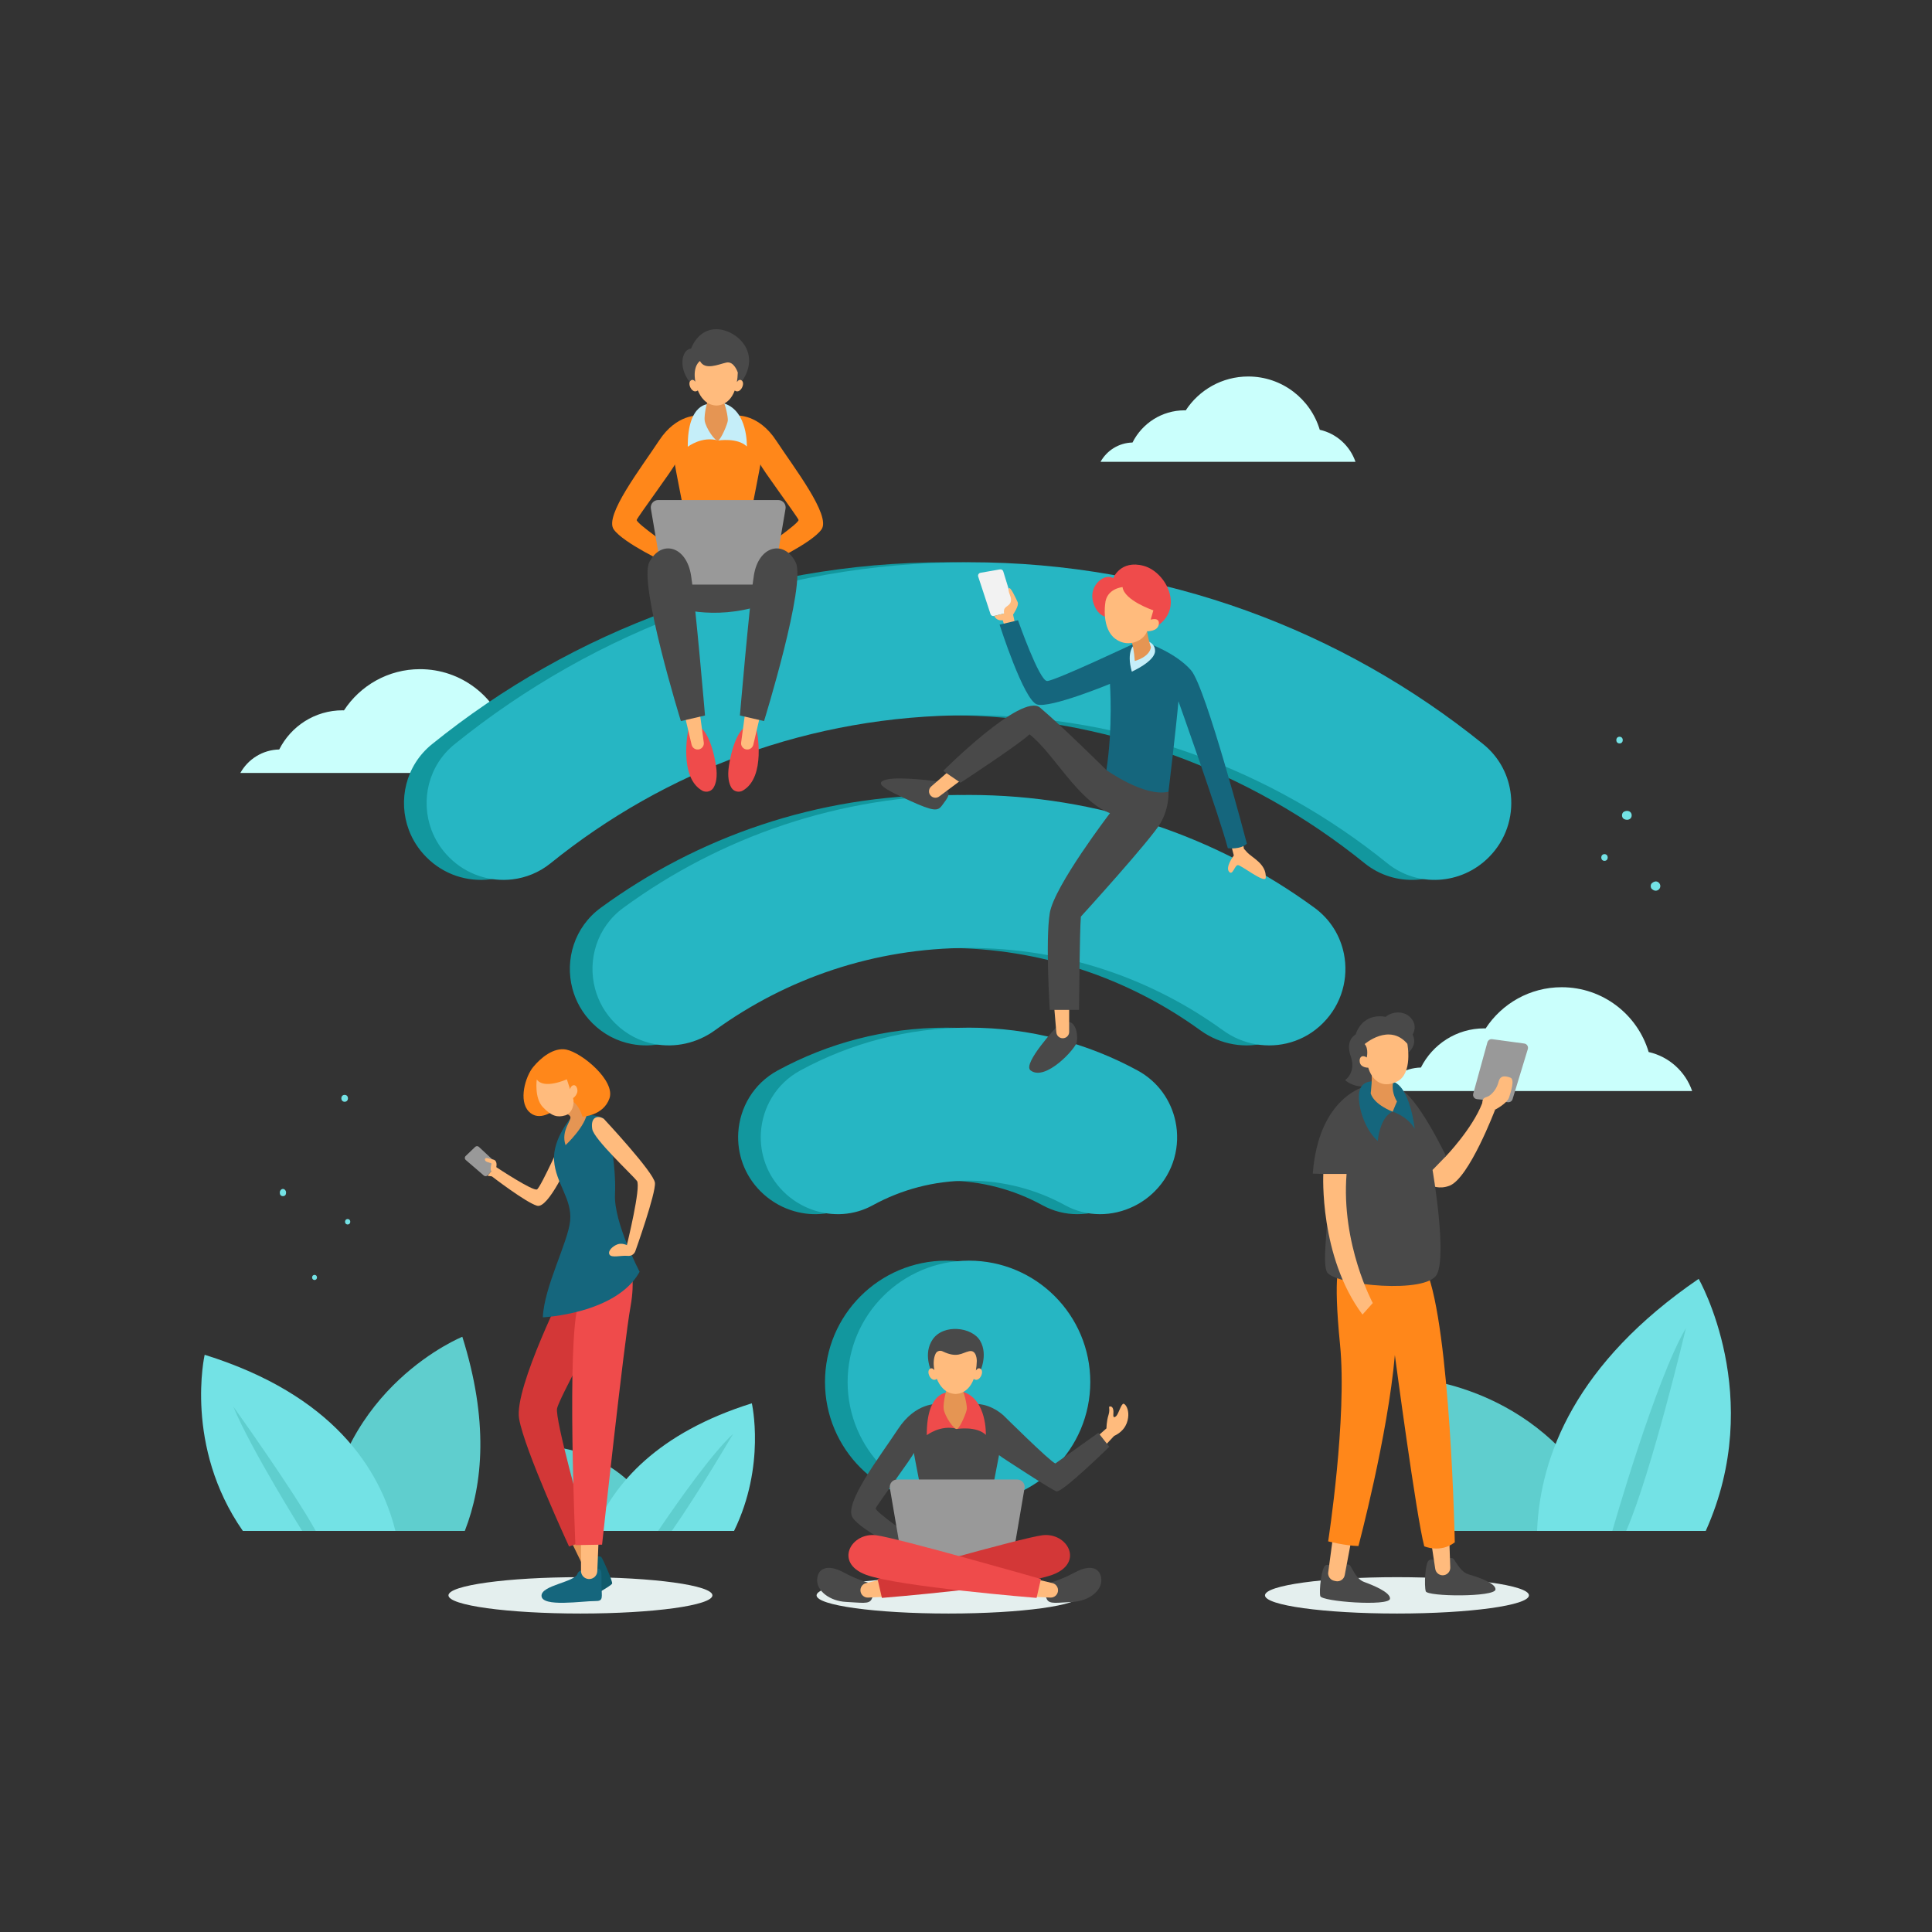 <?xml version="1.0" encoding="utf-8"?>
<!-- Generator: Adobe Illustrator 27.5.0, SVG Export Plug-In . SVG Version: 6.00 Build 0)  -->
<svg version="1.1" xmlns="http://www.w3.org/2000/svg" xmlns:xlink="http://www.w3.org/1999/xlink" x="0px" y="0px"
	 viewBox="0 0 500 500" style="enable-background:new 0 0 500 500;" xml:space="preserve">
<rect x="0" y="0" width="500" height="500" fill="#333333" stroke="none"/>
<g id="BACKGROUND">

</g>
<g id="OBJECTS">
	<g>
		<g>
			<g>
				<ellipse style="fill:#E4EFEE;" cx="150.218" cy="412.876" rx="34.156" ry="4.705"/>
				<ellipse style="fill:#E4EFEE;" cx="245.486" cy="412.876" rx="34.156" ry="4.705"/>
				<ellipse style="fill:#E4EFEE;" cx="361.535" cy="412.876" rx="34.156" ry="4.705"/>
			</g>
			<g>
				<g>
					<path style="fill:#5FCECE;" d="M417.271,396.201c-13.91-36.167-49.221-39.196-49.221-39.196
						c-0.117,16.778,3.211,29.518,8.275,39.196H417.271z"/>
					<path style="fill:#73E2E5;" d="M441.447,396.201c15.648-34.798-1.835-65.236-1.835-65.236
						c-31.768,21.743-41.035,45.722-41.818,65.236H441.447z"/>
					<path style="fill:#5FCECE;" d="M417.271,396.201c0,0,11.191-39.235,19.048-52.486c0,0-8.871,37.368-15.461,52.486H417.271z"/>
				</g>
				<g>
					<path style="fill:#5FCECE;" d="M171.278,396.201c-7.672-19.946-27.146-21.617-27.146-21.617
						c-0.064,9.253,1.771,16.28,4.564,21.617H171.278z"/>
					<path style="fill:#73E2E5;" d="M189.97,396.201c8.283-16.94,4.602-33.03,4.602-33.03c-24.342,7.639-35.704,20.691-40.771,33.03
						H189.97z"/>
					<path style="fill:#5FCECE;" d="M173.866,396.201c7.318-10.501,15.854-25.096,15.854-25.096
						c-5.387,4.913-14.184,17.393-19.404,25.096H173.866z"/>
				</g>
				<g>
					<path style="fill:#5FCECE;" d="M120.293,396.201c4.791-12.272,6.144-28.667-0.641-50.246c0,0-31.916,12.876-35.417,50.246
						H120.293z"/>
					<path style="fill:#73E2E5;" d="M102.332,396.201c-4.033-16.126-16.229-35.244-49.366-45.584c0,0-5.388,23.67,9.88,45.584
						H102.332z"/>
					<path style="fill:#5FCECE;" d="M78.195,396.201c0,0-13.413-21.393-17.811-32.168c0,0,15.392,21.457,21.329,32.168H78.195z"/>
				</g>
			</g>
			<g>
				<path style="fill:#CAFFFC;" d="M350.8,119.524c-1.42-4.145-4.915-7.326-9.25-8.299c-2.377-7.974-9.761-13.789-18.507-13.789
					c-6.775,0-12.731,3.491-16.178,8.77c-0.098-0.002-0.193-0.015-0.292-0.015c-5.903,0-11.001,3.396-13.483,8.333
					c-3.564,0.078-6.651,2.076-8.275,5H350.8z"/>
				<path style="fill:#CAFFFC;" d="M142.464,200.046c-1.727-5.042-5.979-8.911-11.252-10.095
					c-2.891-9.699-11.873-16.772-22.512-16.772c-8.241,0-15.486,4.247-19.679,10.667c-0.119-0.002-0.235-0.018-0.355-0.018
					c-7.18,0-13.381,4.131-16.4,10.137c-4.336,0.094-8.091,2.525-10.066,6.081H142.464z"/>
				<path style="fill:#CAFFFC;" d="M437.926,282.36c-1.727-5.042-5.979-8.911-11.252-10.095
					c-2.891-9.699-11.873-16.773-22.512-16.773c-8.241,0-15.486,4.247-19.679,10.667c-0.119-0.002-0.235-0.018-0.355-0.018
					c-7.18,0-13.381,4.131-16.4,10.137c-4.336,0.094-8.091,2.525-10.066,6.081H437.926z"/>
			</g>
			<path style="fill:#73E2E5;" d="M81.404,331.257c-0.846,0-0.845-1.313,0-1.313C82.25,329.944,82.249,331.257,81.404,331.257z
				 M89.974,315.484c-0.905,0-0.906,1.406,0,1.406C90.879,316.89,90.88,315.484,89.974,315.484z M73.841,308.036
				c-0.335-0.456-0.899-0.456-1.235,0c-0.236,0.321-0.217,0.589-0.151,0.962c0.134,0.76,1.403,0.761,1.537,0
				C74.059,308.62,74.074,308.353,73.841,308.036z M89.195,283.354c-1.146,0-1.148,1.781,0,1.781
				C90.341,285.136,90.343,283.354,89.195,283.354z M429.692,229.32c0,0.484-0.304,0.919-0.742,1.103
				c-0.482,0.203-0.927,0.059-1.319-0.25c-0.036-0.029-0.073-0.057-0.109-0.086c-0.423-0.333-0.425-1.2,0-1.535
				c0.036-0.029,0.072-0.057,0.109-0.086c0.428-0.338,0.954-0.486,1.463-0.189C429.453,228.487,429.692,228.904,429.692,229.32z
				 M415.241,221.051c-1.116,0-1.118,1.734,0,1.734C416.357,222.786,416.359,221.051,415.241,221.051z M420.481,209.979
				c-0.052,0.022-0.104,0.044-0.156,0.066c-0.733,0.31-0.733,1.622,0,1.932c0.052,0.022,0.104,0.044,0.156,0.066
				c0.803,0.339,1.799-0.038,1.799-1.032C422.279,210.017,421.284,209.64,420.481,209.979z M419.136,190.667
				c-1.116,0-1.118,1.734,0,1.734C420.252,192.401,420.254,190.667,419.136,190.667z"/>
		</g>
		<g>
			<g>
				<path style="fill:#12979E;" d="M276.308,357.656c0,17.342-14.058,31.4-31.4,31.4c-17.342,0-31.4-14.058-31.4-31.4
					c0-17.342,14.058-31.4,31.4-31.4C262.249,326.256,276.308,340.314,276.308,357.656z M196.826,308.312L196.826,308.312
					c2.219,2.219,4.88,3.853,7.732,4.834c5.006,1.723,10.601,1.44,15.427-1.21c7.404-4.065,15.893-6.384,24.921-6.384
					c9.028,0,17.518,2.319,24.922,6.384c5.604,3.076,12.243,2.964,17.793,0.224c1.955-0.965,3.774-2.255,5.366-3.847l0,0
					c5.01-5.01,6.688-11.877,5.362-18.127c-1.135-5.349-4.469-10.247-9.795-13.145c-12.985-7.065-27.854-11.084-43.649-11.084
					c-15.794,0-30.663,4.019-43.648,11.084c-6.287,3.421-9.798,9.628-10.193,16.074
					C190.736,298.511,192.589,304.075,196.826,308.312z M110.355,221.841l0.069,0.07c4.43,4.43,10.515,6.371,16.359,5.666
					c3.507-0.423,6.926-1.799,9.849-4.162c29.626-23.948,67.3-38.313,108.273-38.313c40.974,0,78.648,14.365,108.275,38.313
					c3.897,3.15,8.678,4.546,13.37,4.268c4.692-0.278,9.295-2.229,12.839-5.773l0.069-0.069c4.419-4.419,6.296-10.383,5.695-16.097
					c-0.522-4.96-2.912-9.732-7.131-13.141c-36.424-29.439-82.743-47.096-133.117-47.096c-50.373,0-96.692,17.657-133.116,47.097
					c-6.809,5.503-8.854,14.555-5.97,22.219C106.783,217.377,108.292,219.778,110.355,221.841z M153.279,264.765l0.062,0.062
					c2.884,2.884,6.448,4.68,10.2,5.383c5.298,0.992,10.972-0.195,15.637-3.575c18.491-13.396,41.2-21.307,65.729-21.307
					c24.529,0,47.239,7.911,65.73,21.308c5.24,3.796,11.752,4.827,17.576,3.109c3.032-0.895,5.878-2.534,8.26-4.917l0.062-0.062
					c4.915-4.915,6.669-11.711,5.409-17.949c-0.926-4.584-3.48-8.868-7.603-11.882c-25.106-18.352-56.023-29.202-89.434-29.202
					c-33.41,0-64.327,10.849-89.433,29.202c-6.806,4.975-9.336,13.407-7.328,20.945C149.01,259.122,150.714,262.2,153.279,264.765z"
					/>
				<path style="fill:#26B6C3;" d="M282.164,357.656c0,17.342-14.058,31.4-31.4,31.4s-31.4-14.058-31.4-31.4
					c0-17.342,14.058-31.4,31.4-31.4S282.164,340.314,282.164,357.656z M202.682,308.312L202.682,308.312
					c2.219,2.219,4.88,3.853,7.732,4.834c5.006,1.723,10.601,1.44,15.427-1.21c7.404-4.065,15.893-6.384,24.921-6.384
					c9.028,0,17.518,2.319,24.922,6.384c5.604,3.076,12.243,2.964,17.793,0.224c1.955-0.965,3.774-2.255,5.366-3.847l0,0
					c5.01-5.01,6.688-11.877,5.362-18.127c-1.135-5.349-4.468-10.247-9.795-13.145c-12.985-7.065-27.855-11.084-43.649-11.084
					c-15.794,0-30.663,4.019-43.648,11.084c-6.287,3.421-9.798,9.628-10.193,16.074
					C196.592,298.511,198.445,304.075,202.682,308.312z M116.211,221.841l0.069,0.07c4.43,4.43,10.515,6.371,16.359,5.666
					c3.507-0.423,6.926-1.799,9.85-4.162c29.626-23.948,67.3-38.313,108.273-38.313c40.974,0,78.648,14.365,108.275,38.313
					c3.898,3.15,8.678,4.546,13.37,4.268s9.295-2.229,12.839-5.773l0.069-0.069c4.418-4.419,6.296-10.383,5.695-16.097
					c-0.522-4.96-2.912-9.732-7.131-13.141c-36.424-29.439-82.743-47.096-133.117-47.096c-50.373,0-96.691,17.657-133.116,47.097
					c-6.808,5.503-8.854,14.555-5.97,22.219C112.639,217.377,114.148,219.778,116.211,221.841z M159.135,264.765l0.062,0.062
					c2.885,2.884,6.448,4.68,10.2,5.383c5.298,0.992,10.972-0.195,15.637-3.575c18.491-13.396,41.2-21.307,65.729-21.307
					c24.529,0,47.239,7.911,65.73,21.308c5.24,3.796,11.752,4.827,17.576,3.109c3.032-0.895,5.878-2.534,8.261-4.917l0.062-0.062
					c4.915-4.915,6.669-11.711,5.409-17.949c-0.926-4.584-3.48-8.868-7.604-11.882c-25.106-18.352-56.023-29.202-89.434-29.202
					c-33.41,0-64.327,10.849-89.433,29.202c-6.806,4.975-9.336,13.407-7.328,20.945C154.866,259.122,156.57,262.2,159.135,264.765z"
					/>
			</g>
			<g>
				<path style="fill:#494949;" d="M174.104,156.956c0,0,10.246,3.904,23.125-0.381v-12.92l-16.095-1.835l-7.641,5.146
					L174.104,156.956z"/>
				<path style="fill:#EF4B4B;" d="M178.106,188.987c0,0-2.525,12.139,3.613,15.62c0.612,0.347,1.322,0.368,1.926,0.116
					c0.427-0.178,0.801-0.492,1.049-0.924c0.593-1.03,1.044-2.754,0.608-5.585c-0.915-5.948-2.852-9.567-4.336-10.066
					C179.482,187.649,178.106,188.987,178.106,188.987z"/>
				<path style="fill:#FFBB7D;" d="M176.816,183.493l2.171,9.249c0.12,0.513,0.478,0.915,0.934,1.11
					c0.25,0.106,0.53,0.151,0.816,0.116l0,0c0.555-0.066,1.009-0.407,1.243-0.87c0.141-0.279,0.202-0.602,0.157-0.936l-1.324-9.846
					L176.816,183.493z"/>
				<g>
					<path style="fill:#28587C;" d="M177.168,133.249c0,0-0.019-0.099-0.052-0.265l-2.671-0.198L177.168,133.249z"/>
					<path style="fill:#28587C;" d="M197.001,132.785l-2.671,0.198c-0.033,0.167-0.052,0.265-0.052,0.265L197.001,132.785z"/>
					<path style="fill:#FF871A;" d="M200.886,114.03c-4.582-6.988-10.254-6.477-10.254-6.477l-4.91,1.863l-4.91-1.863
						c0,0-5.671-0.511-10.254,6.477c-4.582,6.988-14.201,19.379-11.74,22.954c2.461,3.576,14.024,8.936,14.024,8.936l1.58-3.741
						c0,0-9.916-6.806-9.638-7.635c0.276-0.823,9.864-13.753,9.863-14.364c0.054,0.538,2.115,11.016,2.467,12.802l8.561,0.634v0.007
						l0.046-0.004l0.046,0.004v-0.007l8.561-0.634c0.352-1.787,2.413-12.265,2.467-12.802c-0.001,0.611,9.587,13.541,9.863,14.364
						c0.278,0.829-9.638,7.635-9.638,7.635l1.58,3.741c0,0,11.564-5.361,14.024-8.936
						C215.087,133.409,205.469,121.018,200.886,114.03z"/>
				</g>
				<path style="fill:#C5EEF9;" d="M183.647,104.547c0,0-5.73-0.504-5.654,11.078c0,0,3.628-2.836,7.877-1.622
					c0,0,4.977-0.81,7.411,1.539c0,0,0.333-9.104-5.829-11.123L183.647,104.547z"/>
				<path style="fill:#E59553;" d="M183.274,103.163c-0.001-0.047-1.169,3.967-0.889,5.767c0.28,1.8,2.719,5.451,3.485,5.073
					c0.766-0.377,2.491-4.414,2.494-5.243c0.004-1.102-0.522-3.814-1.542-5.831L183.274,103.163z"/>
				<path style="fill:#494949;" d="M179.08,99.533c-3.611-3.74-2.895-9.036-0.226-9.324c0,0,1.688-5.012,6.507-5.014
					c5.083-0.002,12.146,6.065,6.304,13.998L179.08,99.533z"/>
				<path style="fill:#FFBB7D;" d="M192.029,98.543c-0.544-0.514-1.027-0.089-1.324,0.329c0.121-0.735,0.211-1.535,0.236-2.458
					c0,0-0.945-3.028-2.973-2.58c-2.028,0.448-5.548,2.095-6.81-0.398c0,0-1.942,1.157-1.213,5.308c0,0,0.003,0.023,0.006,0.038
					c-0.3-0.384-0.752-0.715-1.257-0.238c-0.874,0.826,0.515,3.58,1.904,2.502c0.691,1.691,2.056,3.723,4.673,3.901
					c0,0,3.312,0.324,4.876-3.885C191.527,102.095,192.898,99.364,192.029,98.543z"/>
				<path style="fill:#999999;" d="M186.474,129.409h-16.138c-0.541,0-1.022,0.221-1.367,0.573
					c-0.413,0.421-0.631,1.028-0.522,1.666l3.075,18.051c0.077,0.453,0.31,0.846,0.637,1.129c0.338,0.292,0.778,0.466,1.253,0.466
					h13.063h11.856c0.373,0,0.725-0.107,1.022-0.295c0.448-0.282,0.773-0.747,0.868-1.3l3.075-18.051
					c0.091-0.533-0.047-1.045-0.336-1.445c-0.346-0.477-0.907-0.794-1.554-0.794H186.474z"/>
				<path style="fill:#494949;" d="M176.21,186.613c0,0-10.997-35.564-8.174-41.106c3.006-5.902,9.626-4.336,10.818,3.488
					s3.6,36.174,3.6,36.174L176.21,186.613z"/>
				<path style="fill:#EF4B4B;" d="M195.839,188.987c0,0,2.525,12.139-3.612,15.62c-0.612,0.347-1.322,0.368-1.926,0.116
					c-0.427-0.178-0.801-0.492-1.049-0.924c-0.593-1.03-1.044-2.754-0.608-5.585c0.915-5.948,2.852-9.567,4.336-10.066
					C194.462,187.649,195.839,188.987,195.839,188.987z"/>
				<path style="fill:#FFBB7D;" d="M197.128,183.493l-2.171,9.249c-0.12,0.513-0.478,0.915-0.934,1.11
					c-0.25,0.106-0.53,0.151-0.816,0.116l0,0c-0.555-0.066-1.009-0.407-1.243-0.87c-0.141-0.279-0.202-0.602-0.157-0.936
					l1.324-9.846L197.128,183.493z"/>
				<path style="fill:#494949;" d="M197.734,186.613c0,0,10.997-35.564,8.174-41.106c-3.006-5.902-9.626-4.336-10.818,3.488
					s-3.6,36.174-3.6,36.174L197.734,186.613z"/>
			</g>
			<g>
				<path style="fill:#FFBB7D;" d="M284.169,371.591l2.181-1.927c0,0,0.007-1.838,0.535-3.489c0.528-1.651-0.244-2.265,0.509-2.194
					c0.752,0.071,0.817,1.183,0.742,2.023c-0.075,0.839,0.206,0.976,0.77,0.434c0.564-0.542,1.314-3.306,1.885-3.148
					s1.273,1.381,1.214,2.994c-0.059,1.612-0.718,3.958-3.682,5.342l-2.397,2.56L284.169,371.591z"/>
				<path style="fill:#494949;" d="M284.252,370.811l-11.119,7.931c-1.289-0.387-13.496-12.495-13.496-12.495
					c-3.695-3.184-7.15-2.89-7.15-2.89l-4.91,1.863l-4.91-1.863c0,0-5.671-0.511-10.254,6.477
					c-4.582,6.988-14.201,19.379-11.74,22.954c2.461,3.576,14.024,8.936,14.024,8.936l1.58-3.741c0,0-9.916-6.806-9.638-7.635
					c0.276-0.823,9.864-13.753,9.863-14.364c0.055,0.538,2.115,11.016,2.467,12.802l8.561,0.634v0.007l0.046-0.003l0.046,0.003
					v-0.007l8.561-0.634c0.309-1.571,1.939-9.855,2.365-12.201l0.788,0.579c0,0,12.664,8.347,14.082,8.796
					c1.418,0.449,13.669-11.539,13.669-11.539L284.252,370.811z"/>
				<path style="fill:#494949;" d="M241.074,354.997c0,0-2.289-4.625,0.319-8.386c2.803-4.041,10.152-3.196,12.251,0.363
					c2.251,3.817-0.2,8.428-0.2,8.428l-9.248,0.059L241.074,354.997z"/>
				<g>
					<path style="fill:#28587C;" d="M239.023,389.052c0,0-0.019-0.099-0.052-0.265l-2.671-0.198L239.023,389.052z"/>
					<path style="fill:#28587C;" d="M258.856,388.589l-2.671,0.198c-0.033,0.167-0.052,0.265-0.052,0.265L258.856,388.589z"/>
				</g>
				<path style="fill:#EF4B4B;" d="M245.502,360.351c0,0-5.729-0.504-5.654,11.078c0,0,3.628-2.836,7.877-1.622
					c0,0,4.977-0.81,7.411,1.539c0,0,0.333-9.104-5.829-11.123L245.502,360.351z"/>
				<path style="fill:#E59553;" d="M245.13,358.966c-0.001-0.047-1.169,3.967-0.889,5.767c0.28,1.8,2.719,5.451,3.485,5.073
					c0.766-0.377,2.491-4.414,2.494-5.243c0.004-1.102-0.522-3.814-1.542-5.831L245.13,358.966z"/>
				<path style="fill:#FFBB7D;" d="M253.884,354.346c-0.544-0.514-1.027-0.089-1.324,0.329c0.121-0.735,0.211-1.535,0.236-2.458
					c0,0,0.036-2.971-1.992-2.523c-1.884,0.416-3.052,1.872-6.868,0.028c-0.368-0.178-0.785-0.181-1.137-0.033
					c-0.267,0.112-0.496,0.312-0.637,0.589c-0.408,0.802-0.736,2.143-0.363,4.27c0,0,0.003,0.023,0.006,0.038
					c-0.3-0.384-0.753-0.715-1.257-0.238c-0.874,0.826,0.515,3.58,1.904,2.502c0.691,1.691,2.056,3.723,4.673,3.901
					c0,0,3.312,0.324,4.876-3.885C253.383,357.899,254.753,355.168,253.884,354.346z"/>
				<path style="fill:#999999;" d="M248.329,382.897h-16.138c-0.541,0-1.022,0.222-1.367,0.573
					c-0.413,0.421-0.631,1.028-0.522,1.666l3.075,18.051c0.077,0.453,0.31,0.847,0.637,1.129c0.338,0.292,0.778,0.466,1.253,0.466
					h13.063h11.856c0.373,0,0.725-0.108,1.022-0.295c0.448-0.282,0.773-0.746,0.868-1.3l3.075-18.051
					c0.091-0.533-0.047-1.045-0.336-1.445c-0.346-0.478-0.907-0.794-1.554-0.794H248.329z"/>
				<path style="fill:#494949;" d="M226.268,410.117c-0.099-0.133-3.728-0.885-7.887-3.152c-4.159-2.267-6.748-1.147-6.906,1.811
					c-0.157,2.958,3.298,5.585,7.449,5.795c4.151,0.211,5.896,0.604,6.6-0.604C226.229,412.761,226.268,410.117,226.268,410.117z"/>
				<path style="fill:#FFBB7D;" d="M229.31,408.464l-5.174,1.242c-0.476,0.114-0.869,0.4-1.126,0.777
					c-0.265,0.388-0.386,0.873-0.307,1.37l0,0c0.072,0.452,0.298,0.844,0.62,1.127c0.359,0.317,0.837,0.498,1.349,0.474l5.219-0.249
					L229.31,408.464z"/>
				<path style="fill:#D33737;" d="M228.235,413.536c0,0,35.842-2.896,44.159-5.993c8.317-3.097,3.829-11.045-2.639-10.221
					c-5.575,0.711-42.648,11.314-42.648,11.314L228.235,413.536z"/>
				<path style="fill:#494949;" d="M270.233,410.117c0.099-0.133,3.728-0.885,7.887-3.152c4.159-2.267,6.748-1.147,6.906,1.811
					c0.157,2.958-3.298,5.585-7.449,5.795c-4.151,0.211-5.896,0.604-6.6-0.604C270.272,412.761,270.233,410.117,270.233,410.117z"/>
				<path style="fill:#FFBB7D;" d="M267.191,408.464l5.174,1.242c0.476,0.114,0.869,0.4,1.126,0.777
					c0.265,0.388,0.386,0.873,0.307,1.37l0,0c-0.072,0.452-0.298,0.844-0.62,1.127c-0.359,0.317-0.837,0.498-1.349,0.474
					l-5.219-0.249L267.191,408.464z"/>
				<path style="fill:#EF4B4B;" d="M268.266,413.536c0,0-35.842-2.896-44.159-5.993c-8.317-3.097-3.829-11.045,2.639-10.221
					c5.576,0.711,42.648,11.314,42.648,11.314L268.266,413.536z"/>
			</g>
			<g>
				<path style="fill:#FFBB7D;" d="M318.509,218.334l0.804,3.059c0,0-2.239,2.942-1.256,4.179c0.982,1.237,1.459-1.774,2.361-1.681
					c0.902,0.093,7.039,4.894,7.152,3.278c0.253-3.636-3.687-5.257-4.88-6.665c-1.194-1.408-0.714-0.586-0.714-0.586l-0.608-3.394
					L318.509,218.334z"/>
				<path style="fill:#494949;" d="M273.646,265.54c0,0-9.125,9.762-6.951,11.466c3.837,3.007,11.773-5.723,11.987-7.349
					c0.383-2.912-0.775-5.339-2.252-5.138C274.952,264.72,273.646,265.54,273.646,265.54z"/>
				<path style="fill:#494949;" d="M242.698,202.227c0,0-9.795-1.333-13.247-0.484c-3.452,0.848-0.609,2.465,5.963,5.456
					c6.214,2.828,7.285,2.749,8.369,1.265c1.221-1.672,2.342-2.935,1.276-3.776C243.992,203.846,242.698,202.227,242.698,202.227z"
					/>
				<path style="fill:#FFBB7D;" d="M245.458,199.652l-4.464,3.885c-0.364,0.317-0.555,0.755-0.57,1.199
					c-0.015,0.456,0.156,0.917,0.515,1.259l0,0c0.405,0.386,0.96,0.53,1.476,0.425c0.266-0.054,0.522-0.173,0.742-0.359l7.39-5.531
					L245.458,199.652z"/>
				<path style="fill:#FFBB7D;" d="M272.75,259.768l0.633,7.428c0.046,0.541,0.352,1.002,0.788,1.264
					c0.25,0.15,0.543,0.236,0.855,0.233c0.016,0,0.032,0,0.048,0c0.422-0.003,0.805-0.165,1.094-0.428
					c0.326-0.298,0.531-0.726,0.531-1.204c0-2.582,0-7.345,0-7.345L272.75,259.768z"/>
				<path style="fill:#F2F2F2;" d="M259.846,158.769l-2.605,0.642c-0.15,0.037-0.302,0.026-0.438-0.023
					c-0.212-0.077-0.387-0.247-0.462-0.476l-3.185-9.692c-0.079-0.24-0.031-0.487,0.102-0.675c0.111-0.156,0.281-0.271,0.487-0.307
					l5.044-0.881c0.094-0.016,0.187-0.015,0.276,0.003c0.267,0.052,0.494,0.247,0.578,0.521l2.245,7.302
					c0.022,0.072,0.034,0.147,0.034,0.223v2.168c0,0.333-0.217,0.626-0.535,0.724l-1.499,0.461
					C259.874,158.762,259.86,158.766,259.846,158.769z"/>
				<path style="fill:#FFBB7D;" d="M262.804,161.919l-0.619-2.864c0,0,1.597-2.336,1.201-3.188
					c-0.396-0.852-2.049-4.534-2.312-3.484c-0.263,1.05,0.949,2.203,0.464,3.484c-0.485,1.281-2.03,0.961-1.672,2.896l-2.56,0.631
					c0,0,0.479,1.351,2.194,1.127l0.583,1.856L262.804,161.919z"/>
				<path style="fill:#494949;" d="M286.335,199.287c0,0-11.412-11.305-17.174-16.154c-4.723-3.975-25.056,16.374-25.056,16.374
					l4.474,3.066c0,0,15.161-9.923,17.86-12.528c6.485,5.106,12.238,16.966,20.818,20.409c0,0-14.407,18.832-15.572,25.817
					c-1.165,6.985,0,25.083,0,25.083h7.567c0,0,0.159-20.638,0.476-24.131c0,0,18.323-20.134,20.651-24.274s2.027-8.056,2.027-8.056
					l-5.532-7.643L286.335,199.287z"/>
				<path style="fill:#15667D;" d="M287.256,176.989c0,0,0.797,11.159-0.921,22.298c0,0,9.887,7.098,16.07,5.606
					c0,0,2.016-16.834,2.574-23.408c0,0,10.628,29.803,12.779,38.025c0,0,3.275,0.449,4.931-1.176c0,0-10.572-40.372-14.434-44.85
					c-3.862-4.478-11.152-7.029-11.152-7.029h-3.419c0,0-20.679,9.766-22.692,9.789c-2.014,0.023-7.532-15.722-7.532-15.722
					l-4.769,1.137c0,0,6.254,19.619,9.705,20.658C271.846,183.355,287.256,176.989,287.256,176.989z"/>
				<path style="fill:#C5EEF9;" d="M293.602,166.789c0,0-2.233,1.634-0.69,7.033c0,0,5.947-2.629,6.018-5.328
					C299.001,165.794,295.236,164.871,293.602,166.789z"/>
				<path style="fill:#E59553;" d="M292.257,164.675c0,0,1.066,1.304,1.426,6.385c0,0,3.805-0.965,4.18-3.562
					c0,0-0.852-2.253-1.048-4.854C296.618,160.043,292.257,164.675,292.257,164.675z"/>
				<path style="fill:#EF4B4B;" d="M287.256,159.771c0,0-3.05,0.415-4.343-3.903s2.971-7.679,5.183-6.232
					c0,0,1.86-4.834,7.902-3.189c5.838,1.589,10.82,11.244,2.927,15.932l-6.014,0.756L287.256,159.771z"/>
				<path style="fill:#FFBB7D;" d="M286.012,156.345c0,0-0.935,6.378,2.653,8.994s7.576,0.156,8.18-1.973
					c0,0,2.802,0.12,3.057-1.815c0.256-1.945-2.106-1.187-2.106-1.187l0.69-2.404c0,0-7.544-2.56-7.97-6.018
					C290.515,151.942,286.282,152.277,286.012,156.345z"/>
			</g>
			<g>
				<path style="fill:#0F5A6B;" d="M154.041,403.031c0,0,1.204-0.549,1.626,0c0.422,0.549,2.942,6.246,2.745,6.8
					c-0.197,0.553-5.134,3.273-5.134,3.273l-4.566-0.706L154.041,403.031z"/>
				<polygon style="fill:#E59553;" points="147.555,398.394 150.959,405.395 152.882,399.083 150.74,393.813 				"/>
				<path style="fill:#15667D;" d="M151.768,406.197c0,0-1.945-0.028-2.316,1.083c-0.74,2.212-9.308,2.965-9.308,5.687
					c0,3.094,10.815,1.336,13.897,1.386c2.212,0.036,1.673-0.954,1.626-3.992c-0.048-3.038,0.215-4.106-0.771-4.395
					C153.911,405.676,151.768,406.197,151.768,406.197z"/>
				<path style="fill:#FFBB7D;" d="M150.363,398.394v8.154c0,0.833,0.484,1.557,1.191,1.9c0.25,0.121,0.528,0.194,0.822,0.208l0,0
					c0.584,0.026,1.122-0.187,1.521-0.552c0.399-0.366,0.658-0.884,0.682-1.468l0.317-7.681L150.363,398.394z"/>
				<path style="fill:#D33737;" d="M146.804,331.811c0,0-13.82,27.302-12.465,35.321c1.355,8.019,12.924,33.087,12.924,33.087
					l5.001-1.65l-1.118-4.444c0,0-7.633-26.931-6.967-29.678c0.665-2.747,10.718-21.069,10.718-21.069v-6.651l-6.158-8.054
					L146.804,331.811z"/>
				<path style="fill:#EF4B4B;" d="M159.759,320.176c-0.145,0.434,5.777,4.984,3.421,17.951c-1.708,9.403-7.365,61.628-7.365,61.628
					l-6.904,0.126c0,0-2.308-52.744,0.779-62.431C152.777,327.763,159.759,320.176,159.759,320.176z"/>
				<path style="fill:#999999;" d="M127.048,303.226l-0.862,0.944c-0.179,0.196-0.445,0.267-0.687,0.205
					c-0.101-0.026-0.198-0.075-0.282-0.147l-4.676-4.024c-0.205-0.177-0.281-0.445-0.224-0.688c0.03-0.126,0.095-0.246,0.196-0.343
					l2.463-2.357c0.133-0.128,0.305-0.192,0.477-0.193c0.172-0.001,0.344,0.061,0.479,0.187l3.744,3.491
					c0.201,0.188,0.273,0.476,0.184,0.736l-0.669,1.945C127.161,303.073,127.112,303.156,127.048,303.226z"/>
				<path style="fill:#FFBB7D;" d="M146.11,293.553c0,0-6.119,13.677-7.124,14.26c-1.005,0.582-10.549-5.757-10.549-5.757
					l-1.133,2.392c0,0,8.748,6.737,11.683,7.596c2.935,0.859,8.441-11.682,8.441-11.682L146.11,293.553z"/>
				<path style="fill:#15667D;" d="M148.074,288.911c0,0-5.086,5.613-4.68,11.451c0.406,5.838,4.725,9.964,4.158,15.588
					c-0.566,5.624-6.75,17.063-7.066,24.977c0,0,19.055-0.898,25.049-11.795c0,0-6.746-12.792-6.374-20.044
					c0.373-7.253-1.663-18.46-2.886-19.528c-1.223-1.068-4.863-1.066-4.863-1.066L148.074,288.911z"/>
				<path style="fill:#E59553;" d="M145.167,286.915l1.049,1.759c0,0,0.726-0.699,1.343,0.237c0.617,0.936-2.504,3.581-1.196,7.452
					c0,0,5.349-4.952,5.633-8.708c0.285-3.756-3.923-6.033-3.923-6.033l-2.907,3.472V286.915z"/>
				<path style="fill:#FF871A;" d="M143.385,287.344c0,0-3.837,3.133-6.541,0.306c-2.704-2.827-0.868-9.027,1.108-11.462
					c1.976-2.435,5.35-5.187,8.566-4.561c4.099,0.797,12.795,8.082,11.211,12.626c-1.584,4.544-6.981,4.739-6.981,4.739
					s-0.857-3.311-3.196-4.354C145.213,283.595,143.385,287.344,143.385,287.344z"/>
				<path style="fill:#FFBB7D;" d="M138.917,279.354c0,0-0.678,4.787,1.569,7.165c2.247,2.378,3.832,2.719,5.73,2.155
					c1.898-0.564,2.528-2.954,2.107-4.491c0,0,1.467-0.972,1.038-2.474c-0.429-1.502-1.757-0.787-1.809,0.215l-0.851-2.596
					C146.702,279.327,140.757,282.021,138.917,279.354z"/>
				<path style="fill:#FFBB7D;" d="M156.276,289.559c0,0,12.941,13.848,13.22,16.548c0.279,2.7-5.047,17.625-5.047,17.625
					l-2.217-1.497c0,0,3.726-15.143,2.609-16.613c-1.117-1.47-11.132-10.779-11.566-13.415
					C152.772,289.147,154.611,288.493,156.276,289.559z"/>
				<path style="fill:#FFBB7D;" d="M162.232,322.235c0,0-1.266-0.634-2.439-0.195c-1.173,0.439-2.575,1.665-2.063,2.628
					c0.511,0.962,3.018,0.186,4.666,0.349c1.648,0.163,2.053-1.284,2.053-1.284l-0.929-1.692L162.232,322.235z"/>
				<path style="fill:#FFBB7D;" d="M128.436,302.055c0,0,0.428-1.693-0.787-1.964c-1-0.223-1.936-0.593-2.091-0.241
					c-0.208,0.47,0.15,0.824,1.027,1.025c0.732,0.167,0.598,0.32,0.598,0.32s-0.409,1.437-0.038,1.925l-0.985,1.163l1.143,0.165
					l1.155-0.638L128.436,302.055z"/>
			</g>
			<g>
				<path style="fill:#494949;" d="M347.273,405.344c0,0,1.584-1.056,2.258,0c0.674,1.056,1.607,3.374,3.525,4.074
					c1.918,0.7,6.907,2.648,6.669,4.359c-0.277,1.995-17.72,0.717-18.04-0.72c-0.32-1.438,0.278-7.257,1.32-7.923
					c1.041-0.666,2.906,1.046,2.906,1.046L347.273,405.344z"/>
				<path style="fill:#494949;" d="M374.054,403.758c0,0,1.512-1.157,2.253-0.148c0.741,1.01,1.824,3.261,3.784,3.835
					c1.96,0.573,7.065,2.191,6.94,3.914c-0.146,2.009-17.635,1.874-18.049,0.46c-0.414-1.414-0.197-7.259,0.799-7.992
					c0.996-0.733,2.968,0.853,2.968,0.853L374.054,403.758z"/>
				<path style="fill:#FFBB7D;" d="M370.204,397.849l1.234,8.175c0.083,0.549,0.386,1.009,0.804,1.304
					c0.419,0.296,0.953,0.428,1.498,0.323l0,0c0.555-0.107,1.016-0.442,1.295-0.895c0.196-0.318,0.303-0.695,0.289-1.092
					l-0.303-8.865L370.204,397.849z"/>
				<path style="fill:#FFBB7D;" d="M345.183,396.201l-1.44,10.728c-0.088,0.653,0.159,1.28,0.614,1.699
					c0.239,0.22,0.536,0.383,0.873,0.463l0.412,0.098c0.578,0.137,1.154,0.002,1.597-0.319c0.39-0.282,0.678-0.709,0.774-1.222
					l2.154-11.447H345.183z"/>
				<path style="fill:#FF871A;" d="M346.735,327.4c0,0-1.825,1.588,0.063,20.544c1.888,18.956-3.072,50.957-3.072,50.957
					s4.398,1.135,7.834,1.215c0,0,7.587-28.428,9.429-49.429c0,0,5.544,41.781,7.607,49.491c0,0,4.161,1.852,7.902-1.024
					c0,0-1.098-55.329-7.383-70.45S346.735,327.4,346.735,327.4z"/>
				<path style="fill:#999999;" d="M381.271,283.05l3.666-13.302c0.064-0.233,0.198-0.429,0.374-0.572
					c0.233-0.188,0.539-0.282,0.855-0.239l8.314,1.129c0.341,0.046,0.622,0.24,0.791,0.505c0.17,0.265,0.229,0.6,0.128,0.93
					l-3.945,12.964c-0.078,0.255-0.24,0.465-0.449,0.605c-0.209,0.14-0.465,0.209-0.731,0.183l-8.034-0.791
					c-0.374-0.037-0.681-0.251-0.855-0.546C381.238,283.664,381.187,283.357,381.271,283.05z"/>
				<path style="fill:#FFBB7D;" d="M374.234,299.19c0,0,6.807-7.079,9.361-13.685l3.342,1.671c0,0-6.757,17.817-11.832,19.699
					c-5.075,1.882-8.168-2.931-8.168-2.931L374.234,299.19z"/>
				<path style="fill:#494949;" d="M353.444,281.118c0,0-12.173,2.587-13.7,22.614l2.727,0.078c0,0,1.382,2.234,1.273,7.328
					c-0.139,6.526-1.653,16.428-0.199,18.252c2.588,3.247,25.701,5.55,28.333,0.39c2.632-5.16-1.136-26.996-1.136-26.996
					l3.492-3.593c0,0-7.623-15.966-12.162-17.376C357.532,280.405,353.444,281.118,353.444,281.118z"/>
				<path style="fill:#494949;" d="M364.566,272.334c0,0,2.34-1.826,1.024-4.609c0,0,1.451-2.13-0.453-4.276
					c-1.828-2.061-5.031-1.632-6.53-0.281c0,0-5.66-1.469-7.781,4.557c0,0-2.759,1.362-1.265,5.62
					c1.494,4.258-1.468,6.195-1.468,6.195s4.029,3.601,8.677,0.14C359.756,277.456,364.566,272.334,364.566,272.334z"/>
				<path style="fill:#15667D;" d="M355.329,279.866c0,0-2.953-0.29-3.54,2.696c-0.588,2.987,1.103,9.45,4.759,12.728
					c0,0,0.537-6.219,3.878-7.587c0,0,3.873,1.163,5.693,4.444c0,0-1.171-11.171-5.839-12.289
					C355.611,278.741,355.329,279.866,355.329,279.866z"/>
				<path style="fill:#E59553;" d="M361.161,278.389c0,0-1.881,2.846,0.374,6.684c0,0-0.639,1.433-1.109,2.63
					c0,0-4.805-1.777-5.694-4.749c0,0,0.638-4.728,0-6.536C354.094,274.609,361.161,278.389,361.161,278.389z"/>
				<path style="fill:#FFBB7D;" d="M364.221,270.131c0,0,1.497,7.739-2.687,9.781c-4.183,2.043-6.605-0.774-7.432-3.595
					c0,0-1.925,0.06-2.196-1.413c-0.251-1.367,0.702-2.017,1.808-1.232c0,0,0.549-2.25-0.539-3.465
					C353.176,270.208,359.543,264.671,364.221,270.131z"/>
				<path style="fill:#FFBB7D;" d="M342.47,303.81c0,0-1.089,21.361,10.139,36.399l2.664-2.986c0,0-8.23-15.214-6.783-33.413H342.47
					z"/>
				<path style="fill:#FFBB7D;" d="M386.937,287.177c0,0,3.109-1.593,3.616-3.169c0.466-1.447,1.535-4.689,0.327-5.119
					c-1.208-0.43-2.584-0.721-3.036,1.041c-0.453,1.761-1.458,2.966-2.369,3.61c-0.911,0.644-1.792,0.204-1.88,1.965
					C383.507,287.267,386.937,287.177,386.937,287.177z"/>
			</g>
		</g>
	</g>
</g>

</svg>
